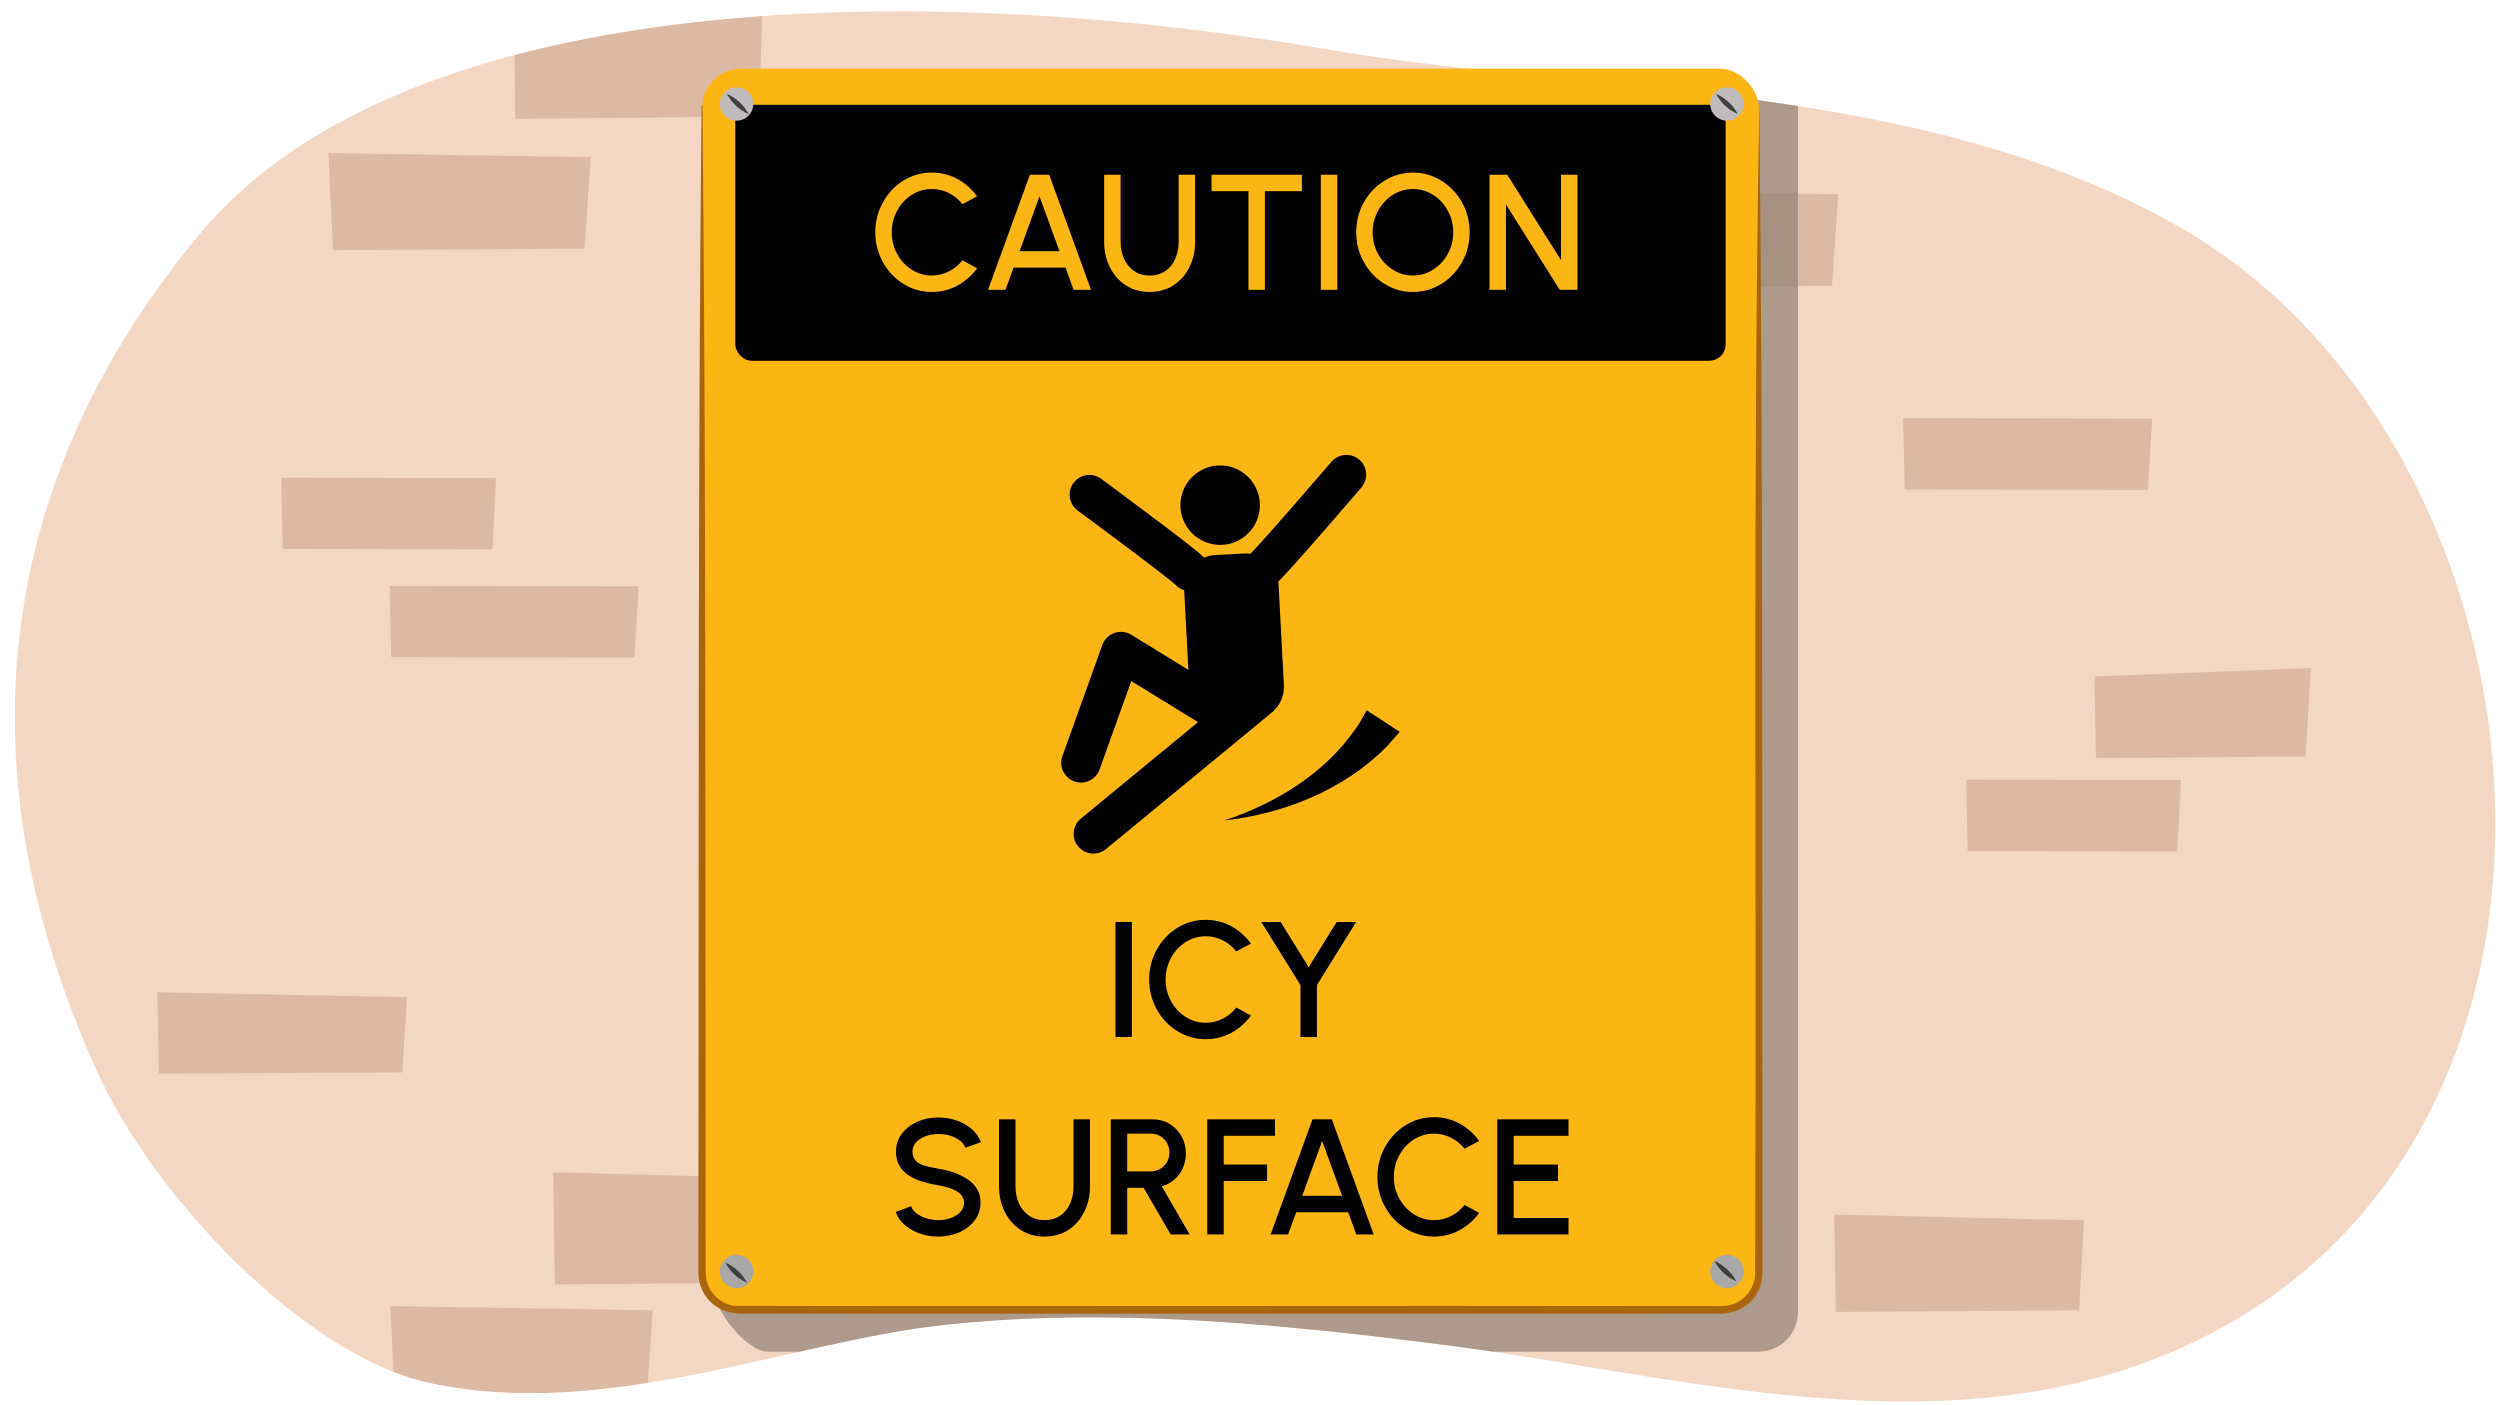 <?xml version="1.0" encoding="UTF-8"?><svg id="a" xmlns="http://www.w3.org/2000/svg" width="760" height="427" xmlns:xlink="http://www.w3.org/1999/xlink" viewBox="0 0 760 427"><defs><clipPath id="b"><path d="M403.729,15.056c79.603,13.777,180.393,8.923,259.2,54.158,121.691,69.851,139.8,298.282-19.326,347.874-66.608,20.758-139.967,.07-203.904-8.157-52.196-6.716-103.584-11.494-152.721-6.144-47.184,5.138-102.659,29.08-156.091,17.712-38.327-8.155-84.126-56.842-101.179-94.358C-13.463,231.164,.15,144.245,60.403,71.487,124.215-5.569,285.498-5.408,403.729,15.056Z" fill="none"/></clipPath></defs><g clip-path="url(#b)"><g><g><rect x="-4.397" y="-15.471" width="777.649" height="468.938" fill="#f4d7c3"/><g opacity=".58"><polygon points="700.897 229.988 637.149 230.457 636.722 205.638 702.482 203.107 700.897 229.988" fill="#c9a389"/><polygon points="661.918 258.829 598.171 258.705 597.738 237.017 663.019 237.144 661.918 258.829" fill="#c9a389"/><polygon points="149.69 167.011 85.943 166.888 85.511 145.2 150.791 145.326 149.69 167.011" fill="#c9a389"/><polygon points="652.98 148.953 579.045 148.81 578.536 127.122 654.25 127.269 652.98 148.953" fill="#c9a389"/><polygon points="192.872 199.941 118.937 199.798 118.428 178.11 194.143 178.257 192.872 199.941" fill="#c9a389"/><polygon points="196.552 426.13 120.071 426.593 118.685 397.062 198.444 398.324 196.552 426.13" fill="#c9a389"/><polygon points="312.575 445.627 238.638 446.075 238.135 421.256 314.404 418.746 312.575 445.627" fill="#c9a389"/><polygon points="242.617 389.875 168.66 390.456 168.196 356.374 244.11 358.389 242.617 389.875" fill="#c9a389"/><polygon points="177.698 75.603 101.218 76.067 99.832 46.535 179.591 47.797 177.698 75.603" fill="#c9a389"/><polygon points="230.582 35.406 156.624 36.14 156.174 -5.135 232.088 -2.726 230.582 35.406" fill="#c9a389"/><polygon points="556.927 86.871 480.446 87.335 479.061 57.804 558.819 59.065 556.927 86.871" fill="#c9a389"/><polygon points="502.735 123.24 428.778 123.623 428.295 98.869 504.21 100.373 502.735 123.24" fill="#c9a389"/><polygon points="632.038 398.333 558.08 398.819 557.607 369.22 633.522 370.989 632.038 398.333" fill="#c9a389"/><polygon points="122.275 326.02 48.318 326.403 47.836 301.649 123.751 303.153 122.275 326.02" fill="#c9a389"/></g></g><path d="M534.58,410.898H233.435c-6.627,0-16.674-12.952-16.674-19.579L237.305,40.817c0-6.627,5.373-12,12-12l285.275-7.982c6.627,0,12,5.373,12,12V398.898c0,6.627-5.373,12-12,12Z" fill="#8e7e75" opacity=".68"/></g></g><g><rect x="213.42" y="20.862" width="321.275" height="377.321" rx="12" ry="12" fill="#fcb614"/><rect x="223.526" y="31.864" width="301.063" height="77.809" rx="5" ry="5"/><path d="M534.842,32.113c1.231,116.106,.78,234.399,.969,350.634-.054,2.507,.266,6.069-.768,8.457-2.294,6.125-8.021,8.626-14.209,8.109l-16.309,.009c-73.153,.036-204.186,.072-277.245-.021-6.116,.506-11.922-1.943-14.199-8.102-1.045-2.377-.716-5.925-.767-8.453,.004-5.114,.011-19.154,.014-24.463,.144-108.085-.139-218.247,.944-326.172h.294c.861,86.979,.857,173.958,.906,260.937,.014,20.417,.042,74.154,.055,93.774-.096,4.983,3.845,9.607,8.825,10.145,74.775,.221,206.275-.1,281.174,.074l16.308,.009c2.673,.031,5.088,.102,7.4-1.2,3.271-1.742,5.384-5.316,5.342-9.028-.001-2.508,.008-9.611,.007-12.231,.44-113.333-.776-229.845,1.258-342.48h0Z" fill="#a8650c"/><circle cx="524.986" cy="31.608" r="5.074" fill="#bfbbbb"/><circle cx="223.923" cy="31.608" r="5.074" fill="#bfbbbb"/><circle cx="524.986" cy="386.545" r="5.074" fill="#a8a8a8"/><circle cx="223.923" cy="386.545" r="5.074" fill="#a8a8a8"/><path d="M521.196,383.348c2.833,1.232,5.2,3.419,6.632,6.158-2.838-1.225-5.194-3.424-6.632-6.158h0Z" fill="#404041"/><path d="M521.67,28.528c2.834,1.232,5.2,3.419,6.632,6.158-2.838-1.225-5.194-3.424-6.632-6.158h0Z" fill="#404041"/><path d="M220.962,28.528c2.834,1.232,5.2,3.419,6.632,6.158-2.838-1.225-5.194-3.424-6.632-6.158h0Z" fill="#404041"/><path d="M220.489,383.821c2.833,1.232,5.2,3.419,6.632,6.158-2.838-1.225-5.194-3.424-6.632-6.158h0Z" fill="#404041"/></g><g><path d="M274.66,86.309c-2.624-1.624-4.724-3.824-6.248-6.598-1.55-2.774-2.324-5.824-2.324-9.099s.774-6.323,2.324-9.098c1.524-2.774,3.624-4.999,6.248-6.623,2.625-1.625,5.499-2.425,8.623-2.425,2.774,0,5.349,.65,7.748,1.925,2.375,1.3,4.374,3.074,5.999,5.299l-4.449,2.374c-1.125-1.425-2.499-2.549-4.124-3.374-1.649-.824-3.374-1.225-5.174-1.225-2.225,0-4.249,.6-6.123,1.774-1.875,1.2-3.35,2.8-4.424,4.824-1.101,2.024-1.65,4.199-1.65,6.548,0,2.375,.55,4.574,1.65,6.574,1.1,2.024,2.574,3.624,4.448,4.799,1.875,1.174,3.899,1.774,6.099,1.774,1.824,0,3.574-.425,5.199-1.25,1.624-.825,2.974-1.949,4.099-3.374l4.449,2.424c-1.625,2.225-3.624,3.999-5.999,5.274-2.399,1.274-4.974,1.924-7.748,1.924-3.124,0-5.998-.824-8.623-2.449Z" fill="#fcb614"/><path d="M318.957,53.118l12.722,34.991h-5.298l-2.45-6.748h-15.796l-2.475,6.748h-5.299l12.723-34.991h5.873Zm3.124,23.244l-6.073-16.671-6.049,16.671h12.122Z" fill="#fcb614"/><path d="M342.261,86.734c-2.1-1.35-3.724-3.199-4.874-5.523-1.149-2.324-1.725-4.874-1.725-7.698v-20.395h4.999v20.395c0,3.774,1.425,7.049,4.099,8.873,1.325,.925,2.899,1.375,4.725,1.375,3.698,0,6.423-1.95,7.798-5.074,.675-1.55,1.024-3.274,1.024-5.174v-20.395h4.999v20.395c0,2.824-.575,5.374-1.725,7.698s-2.774,4.174-4.849,5.523c-2.1,1.35-4.524,2.024-7.248,2.024s-5.149-.675-7.224-2.024Z" fill="#fcb614"/><path d="M395.78,58.116h-11.247v29.993h-4.999v-29.993h-11.222v-4.998h27.468v4.998Z" fill="#fcb614"/><path d="M401.535,53.118h4.999v34.991h-4.999V53.118Z" fill="#fcb614"/><path d="M420.908,86.309c-2.649-1.624-4.748-3.849-6.298-6.623s-2.325-5.799-2.325-9.073,.775-6.323,2.325-9.098,3.648-4.974,6.298-6.599c2.625-1.624,5.499-2.449,8.623-2.449s5.999,.825,8.648,2.449c2.624,1.625,4.724,3.824,6.273,6.599,1.549,2.774,2.324,5.824,2.324,9.098s-.775,6.299-2.324,9.073c-1.55,2.774-3.649,4.999-6.273,6.623-2.649,1.625-5.524,2.449-8.648,2.449s-5.998-.824-8.623-2.449Zm14.771-4.349c1.875-1.175,3.35-2.774,4.449-4.799s1.649-4.199,1.649-6.549c0-2.374-.55-4.549-1.649-6.573s-2.574-3.624-4.449-4.799c-1.874-1.175-3.924-1.774-6.148-1.774s-4.249,.6-6.123,1.774c-1.875,1.2-3.374,2.8-4.475,4.824-1.1,2.024-1.649,4.199-1.649,6.548,0,2.375,.55,4.549,1.649,6.574,1.101,2.024,2.6,3.624,4.475,4.799,1.874,1.174,3.898,1.774,6.123,1.774s4.274-.601,6.148-1.8Z" fill="#fcb614"/><path d="M452.81,53.118h5.398l16.347,25.969v-25.969h4.998v34.991h-5.398l-16.346-25.969v25.969h-4.999V53.118Z" fill="#fcb614"/></g><g><path d="M339.095,280.279h4.999v34.991h-4.999v-34.991Z"/><path d="M357.918,313.47c-2.624-1.624-4.724-3.824-6.248-6.599-1.55-2.773-2.324-5.823-2.324-9.098s.774-6.323,2.324-9.098c1.524-2.774,3.624-4.998,6.248-6.623,2.625-1.625,5.499-2.425,8.623-2.425,2.774,0,5.349,.65,7.748,1.925,2.375,1.3,4.374,3.074,5.999,5.299l-4.449,2.374c-1.125-1.425-2.499-2.549-4.124-3.374-1.649-.824-3.374-1.225-5.174-1.225-2.225,0-4.249,.6-6.123,1.774-1.875,1.2-3.35,2.8-4.424,4.824-1.101,2.024-1.65,4.199-1.65,6.548,0,2.375,.55,4.574,1.65,6.574,1.1,2.024,2.574,3.624,4.448,4.799,1.875,1.174,3.899,1.774,6.099,1.774,1.824,0,3.574-.425,5.199-1.25,1.624-.825,2.974-1.949,4.099-3.374l4.449,2.424c-1.625,2.225-3.624,3.999-5.999,5.274-2.399,1.274-4.974,1.924-7.748,1.924-3.124,0-5.998-.824-8.623-2.449Z"/><path d="M412.264,280.279l-11.922,19.17v15.821h-4.999v-15.821l-11.922-19.17h5.898l8.522,13.746,8.523-13.746h5.898Z"/><path d="M275.083,372.42c-1.325-1.124-2.25-2.449-2.8-3.974l4.699-1.75c.85,2.45,4.474,4.225,8.248,4.225,2.774,0,5.323-.925,6.773-2.55,.725-.8,1.074-1.725,1.074-2.749,0-2.649-2.624-4.424-7.848-5.299-5.299-.875-9.048-2.3-11.223-5.074-1.074-1.374-1.624-3.124-1.624-5.248,0-2,.6-3.774,1.774-5.349,1.175-1.575,2.725-2.774,4.699-3.649,1.974-.875,4.099-1.3,6.373-1.3,3.774,0,7.498,1.225,10.147,3.499,1.324,1.125,2.249,2.475,2.824,4.024l-4.724,1.699c-.575-1.624-2.324-2.974-4.624-3.674-1.149-.35-2.35-.525-3.624-.525-2.699,0-5.273,.95-6.748,2.55-.726,.825-1.101,1.725-1.101,2.725,0,2.399,1.45,3.699,3.55,4.323,1.05,.325,2.475,.625,4.299,.95,3.774,.6,6.873,1.75,9.272,3.475,2.375,1.724,3.574,3.999,3.574,6.873,0,1.999-.575,3.773-1.749,5.349-1.175,1.574-2.725,2.774-4.699,3.649-1.975,.874-4.099,1.299-6.398,1.299-3.824,0-7.548-1.225-10.147-3.499Z"/><path d="M310.307,373.895c-2.1-1.35-3.724-3.199-4.874-5.523-1.149-2.324-1.725-4.874-1.725-7.698v-20.395h4.999v20.395c0,3.774,1.425,7.049,4.099,8.873,1.325,.925,2.899,1.375,4.725,1.375,3.698,0,6.423-1.95,7.798-5.074,.675-1.55,1.024-3.274,1.024-5.174v-20.395h4.999v20.395c0,2.824-.575,5.374-1.725,7.698s-2.774,4.174-4.849,5.523c-2.1,1.35-4.524,2.024-7.248,2.024s-5.149-.675-7.224-2.024Z"/><path d="M350.43,340.279c1.85,0,3.549,.449,5.099,1.374,1.524,.925,2.749,2.2,3.649,3.774,.874,1.6,1.324,3.35,1.324,5.249,0,3.199-1.324,6.048-3.524,7.948-1.124,.949-2.374,1.624-3.799,2.024l8.473,14.621h-5.773l-8.223-14.172h-4.974v14.172h-4.999v-34.991h12.747Zm-.525,15.821c2.024,0,3.85-1.101,4.849-2.85,.5-.875,.75-1.824,.75-2.899,0-2.1-1.074-3.949-2.774-4.974-.874-.5-1.799-.75-2.824-.75h-7.223v11.473h7.223Z"/><path d="M367.007,340.279h20.596v4.999h-15.597v8.747h13.196v4.999h-13.196v16.246h-4.999v-34.991Z"/><path d="M404.878,340.279l12.722,34.991h-5.298l-2.45-6.748h-15.796l-2.475,6.748h-5.299l12.723-34.991h5.873Zm3.124,23.244l-6.073-16.671-6.049,16.671h12.122Z"/><path d="M427.306,373.47c-2.624-1.624-4.724-3.824-6.248-6.599-1.55-2.773-2.324-5.823-2.324-9.098s.774-6.323,2.324-9.098c1.524-2.774,3.624-4.998,6.248-6.623,2.625-1.625,5.499-2.425,8.623-2.425,2.774,0,5.349,.65,7.748,1.925,2.375,1.3,4.374,3.074,5.999,5.299l-4.449,2.374c-1.125-1.425-2.499-2.549-4.124-3.374-1.649-.824-3.374-1.225-5.174-1.225-2.225,0-4.249,.6-6.123,1.774-1.875,1.2-3.35,2.8-4.424,4.824-1.101,2.024-1.65,4.199-1.65,6.548,0,2.375,.55,4.574,1.65,6.574,1.1,2.024,2.574,3.624,4.448,4.799,1.875,1.174,3.899,1.774,6.099,1.774,1.824,0,3.574-.425,5.199-1.25,1.624-.825,2.974-1.949,4.099-3.374l4.449,2.424c-1.625,2.225-3.624,3.999-5.999,5.274-2.399,1.274-4.974,1.924-7.748,1.924-3.124,0-5.998-.824-8.623-2.449Z"/><path d="M455.158,340.279h21.67v4.999h-16.671v8.747h13.472v4.999h-13.472v11.247h16.671v4.999h-21.67v-34.991Z"/></g><g><g><circle cx="370.929" cy="153.569" r="12.08"/><path d="M383.811,173.072c2.302-1.758,25.507-28.787,25.507-28.787" fill="#333" stroke="#000" stroke-linecap="round" stroke-linejoin="round" stroke-width="12"/><path d="M361.757,173.689c-1.923-2.166-30.587-23.317-30.587-23.317" fill="#333" stroke="#000" stroke-linecap="round" stroke-linejoin="round" stroke-width="12"/><path d="M390.305,208.336l-1.622-30.613c-.291-5.492-5.023-9.748-10.515-9.457l-8.729,.462c-5.492,.291-9.748,5.023-9.457,10.515l1.622,30.613c.178,3.369,2.032,6.268,4.704,7.942l-37.729,31.064c-2.559,2.106-2.925,5.888-.818,8.445,1.187,1.441,2.904,2.187,4.635,2.187,1.343,0,2.693-.448,3.811-1.368l50.305-41.418c.066-.055,.125-.115,.188-.172,2.341-1.954,3.779-4.939,3.606-8.201Z"/><polyline points="370.102 216.111 340.765 198.077 328.617 231.895" fill="none" stroke="#000" stroke-linecap="round" stroke-linejoin="round" stroke-width="12"/></g><path d="M372.196,249.41c15.569-5.126,30.512-14.266,39.886-27.841l.957-1.359c.531-.945,1.891-3.331,2.438-4.296l10.038,6.576c-.904,1.036-3.129,3.566-4.01,4.547-13.063,13.117-31.172,20.373-49.309,22.373h0Z"/></g></svg>